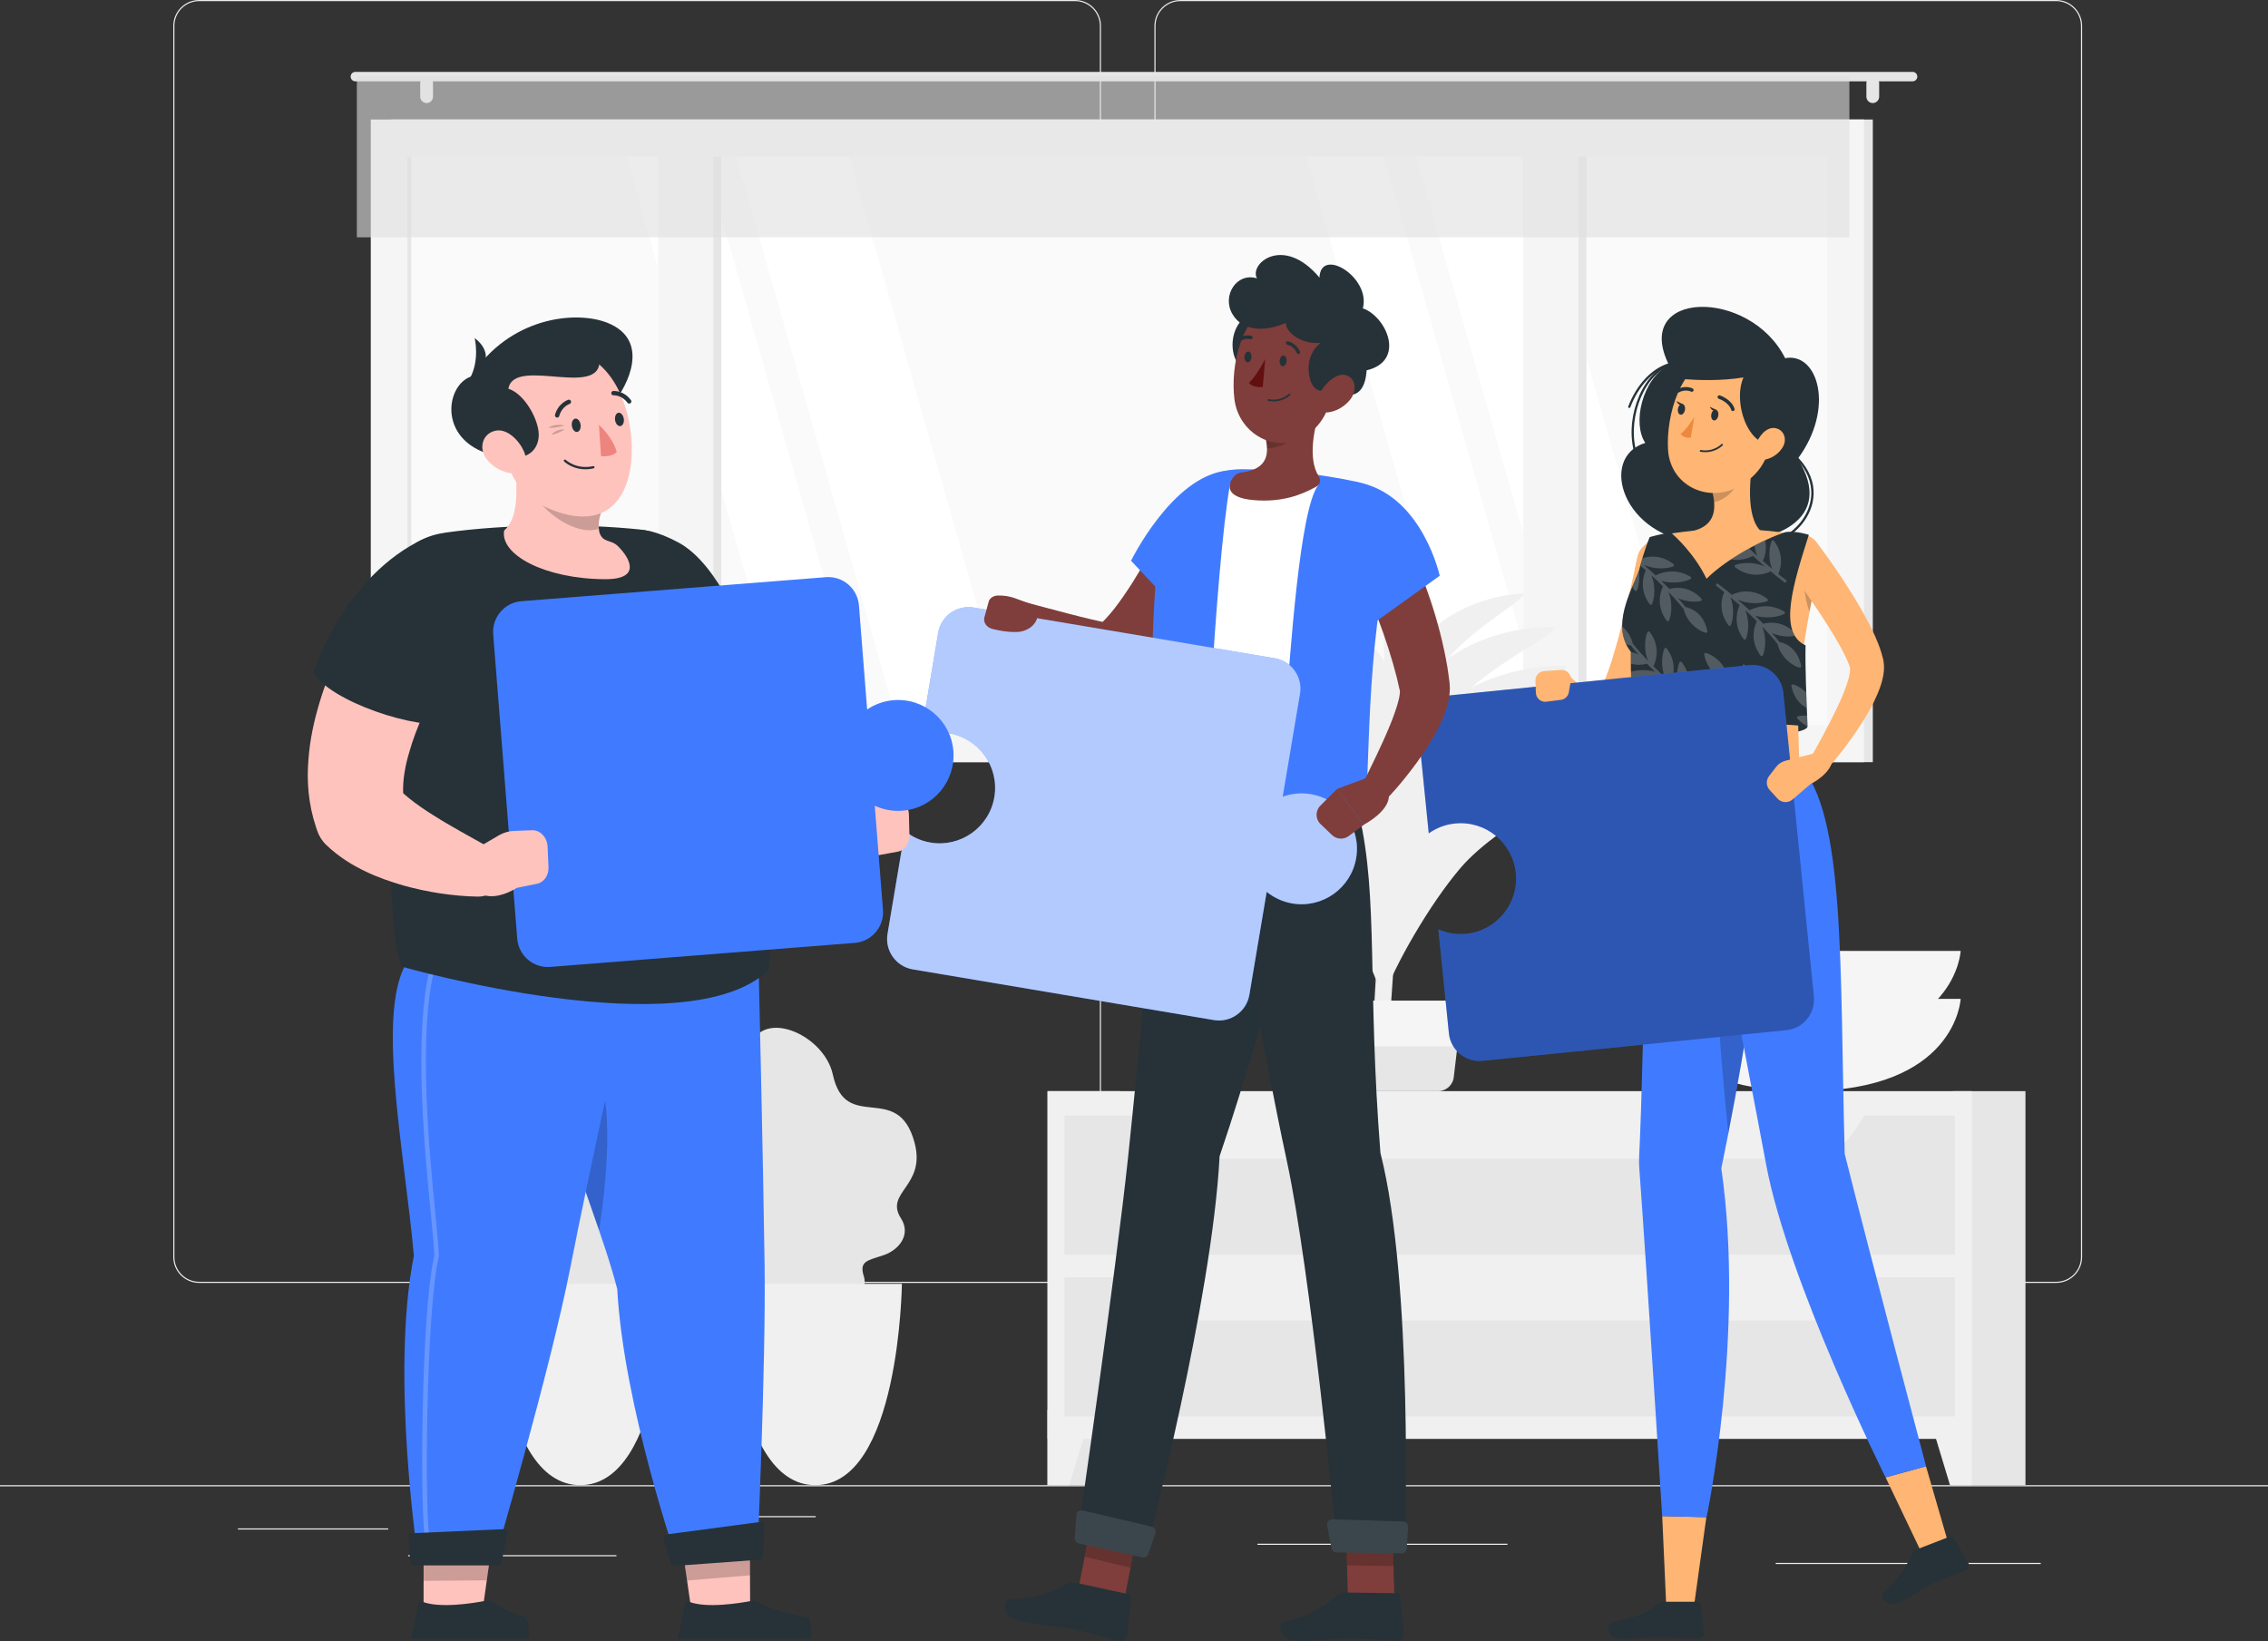 <?xml version="1.0" encoding="UTF-8"?>
<svg id="Layer_2" data-name="Layer 2" xmlns="http://www.w3.org/2000/svg" xmlns:xlink="http://www.w3.org/1999/xlink" viewBox="0 0 500 361.81">
  <rect x="0" y="0" width="500" height="361.81" fill="#333333" stroke="none"/>
  <defs>
    <style>
      .cls-1, .cls-2, .cls-3, .cls-4 {
        fill: #fff;
      }

      .cls-1, .cls-5, .cls-6 {
        opacity: .2;
      }

      .cls-7 {
        fill: #fafafa;
      }

      .cls-8, .cls-5 {
        fill: #263238;
      }

      .cls-9 {
        fill: #630f0f;
      }

      .cls-10 {
        fill: #f0f0f0;
      }

      .cls-11 {
        opacity: .3;
      }

      .cls-12 {
        fill: none;
      }

      .cls-13 {
        fill: #e0e0e0;
      }

      .cls-13, .cls-4 {
        opacity: .6;
      }

      .cls-14 {
        fill: #7f3e3b;
      }

      .cls-3 {
        opacity: .1;
      }

      .cls-15 {
        fill: #ffb573;
      }

      .cls-16 {
        fill: #ebebeb;
      }

      .cls-17 {
        fill: #f5f5f5;
      }

      .cls-18 {
        fill: #e6e6e6;
      }

      .cls-19 {
        fill: #ed847e;
      }

      .cls-20 {
        fill: #ed893e;
      }

      .cls-21 {
        fill: #407bff;
      }

      .cls-22 {
        clip-path: url(#clippath);
      }

      .cls-23 {
        fill: #ffc3bd;
      }
    </style>
    <clipPath id="clippath">
      <path class="cls-12" d="M361.31,125.83c1.08-4.34,2.38-7.41,2.38-7.41,0,0,2.63-.79,4.7-.99.94.85,5.14,4.61,7.83,10.18,4.29-4.33,12.5-8.72,17.5-10.32,2.53-.25,5.05.63,5.05.63-3.41,10.76-6.89,21.58-.72,24.36-.1,5.11.19,11.44.44,17.86-5.83-.64-28.95-1.75-38.34.31-.48-6.5-.66-12.04-.62-16.75-4.42-5.58-.04-13.16,1.78-17.86Z"/>
    </clipPath>
  </defs>
  <g id="Background_Complete" data-name="Background Complete">
    <g>
      <rect class="cls-16" y="327.45" width="500" height=".25"/>
      <rect class="cls-16" x="52.46" y="336.97" width="33.12" height=".25"/>
      <rect class="cls-16" x="153.44" y="334.26" width="26.39" height=".25"/>
      <rect class="cls-16" x="89.97" y="342.87" width="45.92" height=".25"/>
      <rect class="cls-16" x="428.3" y="344.58" width="21.6" height=".25"/>
      <rect class="cls-16" x="391.47" y="344.58" width="31.97" height=".25"/>
      <rect class="cls-16" x="277.21" y="340.35" width="55.12" height=".25"/>
      <path class="cls-16" d="M237.01,282.85H43.91c-3.15,0-5.71-2.56-5.71-5.71V5.71c0-3.15,2.56-5.71,5.71-5.71h193.1c3.15,0,5.71,2.56,5.71,5.71v271.43c0,3.15-2.56,5.71-5.71,5.71ZM43.91.25c-3.01,0-5.46,2.45-5.46,5.46v271.43c0,3.01,2.45,5.46,5.46,5.46h193.1c3.01,0,5.46-2.45,5.46-5.46V5.71c0-3.01-2.45-5.46-5.46-5.46H43.91Z"/>
      <path class="cls-16" d="M453.31,282.85h-193.1c-3.15,0-5.71-2.56-5.71-5.71V5.71c0-3.15,2.56-5.71,5.71-5.71h193.1c3.15,0,5.71,2.56,5.71,5.71v271.43c0,3.15-2.56,5.71-5.71,5.71ZM260.21.25c-3.01,0-5.46,2.45-5.46,5.46v271.43c0,3.01,2.45,5.46,5.46,5.46h193.1c3.01,0,5.46-2.45,5.46-5.46V5.71c0-3.01-2.45-5.46-5.46-5.46h-193.1Z"/>
    </g>
    <g>
      <g>
        <g>
          <rect class="cls-18" x="86.23" y="26.35" width="326.64" height="141.69" transform="translate(499.11 194.39) rotate(180)"/>
          <rect class="cls-17" x="81.73" y="26.35" width="329.18" height="141.69" transform="translate(492.65 194.39) rotate(180)"/>
          <rect class="cls-7" x="183.65" y="-59.32" width="125.35" height="313.03" transform="translate(343.52 -149.13) rotate(90)"/>
          <polygon class="cls-2" points="222.91 159.87 187.21 34.52 162.3 34.52 198 159.87 222.91 159.87"/>
          <polygon class="cls-2" points="190.93 159.87 155.24 34.52 138.08 34.52 173.78 159.87 190.93 159.87"/>
          <polygon class="cls-2" points="372.78 159.87 337.09 34.52 312.17 34.52 347.87 159.87 372.78 159.87"/>
          <polygon class="cls-2" points="340.81 159.87 305.11 34.52 287.96 34.52 323.66 159.87 340.81 159.87"/>
          <rect class="cls-18" x="91.51" y="92.38" width="125.35" height="9.64" transform="translate(251.39 -56.99) rotate(90)"/>
          <rect class="cls-18" x="282.25" y="92.38" width="125.35" height="9.64" transform="translate(442.12 -247.72) rotate(90)"/>
          <rect class="cls-17" x="82.87" y="90.66" width="136.61" height="12.18" transform="translate(247.93 -54.43) rotate(90)"/>
          <rect class="cls-17" x="273.61" y="90.66" width="136.61" height="12.18" transform="translate(438.66 -245.16) rotate(90)"/>
          <rect class="cls-18" x="27.57" y="96.77" width="125.35" height=".86" transform="translate(187.44 6.96) rotate(90)"/>
        </g>
        <g>
          <g>
            <path class="cls-18" d="M78.34,15.85h343.31c.57,0,1.04.47,1.04,1.04h0c0,.57-.47,1.04-1.04,1.04H78.34c-.57,0-1.04-.47-1.04-1.04h0c0-.57.47-1.04,1.04-1.04Z"/>
            <path class="cls-18" d="M412.87,22.72h0c.77,0,1.41-.63,1.41-1.41v-3.02c0-.77-.63-1.41-1.41-1.41h0c-.77,0-1.41.63-1.41,1.41v3.02c0,.77.63,1.41,1.41,1.41Z"/>
            <path class="cls-18" d="M94.05,22.72h0c.77,0,1.41-.63,1.41-1.41v-3.02c0-.77-.63-1.41-1.41-1.41h0c-.77,0-1.41.63-1.41,1.41v3.02c0,.77.63,1.41,1.41,1.41Z"/>
          </g>
          <rect class="cls-13" x="78.68" y="16.89" width="329.04" height="35.44" transform="translate(486.39 69.21) rotate(180)"/>
        </g>
      </g>
      <g>
        <path class="cls-18" d="M194.76,276.75c3.54-1.2,6.12-4.62,3.87-8.13-3.73-5.8,5.6-7.03,2.98-16.74-3.7-13.7-15.16-1.83-18.01-14.98-2.07-9.57-18.14-15.84-18.77-3.24-.69,13.79-7.6,4.78-9.14,20.12-1.06,10.6,14.03,12.15,9.52,15.46-3.29,2.42-5.24,6.64-.64,9.53,6.25,3.93.35,7,4.6,9.74,4.19,2.7,4.95-1.63,11.55.5,5.9,1.9,10.9-3.93,9.73-7.58-1.1-3.4.75-3.48,4.31-4.69Z"/>
        <path class="cls-10" d="M160.65,283.05s.49,44.39,19.09,44.39,19.09-44.39,19.09-44.39h-38.18Z"/>
      </g>
      <g>
        <path class="cls-18" d="M142.94,276.75c3.54-1.2,6.12-4.62,3.87-8.13-3.73-5.8,5.6-7.03,2.98-16.74-3.7-13.7-15.16-1.83-18.01-14.98-2.07-9.57-18.14-15.84-18.77-3.24-.69,13.79-7.6,4.78-9.14,20.12-1.06,10.6,14.03,12.15,9.52,15.46-3.29,2.42-5.24,6.64-.64,9.53,6.25,3.93.35,7,4.6,9.74,4.19,2.7,4.95-1.63,11.55.5,5.9,1.9,10.9-3.93,9.73-7.58-1.1-3.4.75-3.48,4.31-4.69Z"/>
        <path class="cls-10" d="M108.82,283.05s.49,44.39,19.09,44.39,19.09-44.39,19.09-44.39h-38.18Z"/>
      </g>
      <g>
        <g>
          <g>
            <path class="cls-10" d="M305.65,233.93c2.69-29.68,4.55-77.84,3.1-93.95-.05-.56-.33-1.06-.75-1.39h0c-1.25-.97-3,0-2.95,1.66.26,7.98.55,27.93-1.04,62.34-.79,17.13-1.94,28.86-1.15,31.34h2.8Z"/>
            <path class="cls-10" d="M313.91,172.49c6.41-8.04,19.51-13.76,32.86-13.73,5.24.01-15.94,9.35-24.76,19.66-6.84,8.01-14.56,21.48-17.19,28.95,1.7-15.73,2.66-26.85,9.08-34.89Z"/>
            <path class="cls-10" d="M300.5,172.4c-6.35-8.84-21-15.64-36.86-16.41-6.22-.3,17.46,10.79,26.29,22.16,6.86,8.83,13.9,23.46,15.84,31.49.46-16.65,1.07-28.4-5.28-37.24Z"/>
            <path class="cls-10" d="M313.91,185.4c6.41-8.04,19.51-13.76,32.86-13.73,5.24.01-15.94,9.35-24.76,19.66-6.84,8.01-14.56,21.48-17.19,28.95,1.7-15.73,2.66-26.85,9.08-34.89Z"/>
            <path class="cls-10" d="M300.5,186.04c-6.35-8.84-21-15.64-36.86-16.41-6.22-.3,17.46,10.79,26.29,22.16,6.86,8.83,13.9,23.46,15.84,31.49.46-16.65,1.07-28.4-5.28-37.24Z"/>
            <path class="cls-10" d="M312.76,142.12c4.2-5.97,13.2-10.63,22.59-11.27,3.69-.25-10.85,7.36-16.66,15.04-4.51,5.97-9.41,15.82-10.97,21.21.59-11.15.84-19.01,5.04-24.98Z"/>
            <path class="cls-10" d="M304.4,144.64c-4.47-6.23-14.8-11.02-25.97-11.56-4.39-.21,12.3,7.61,18.53,15.62,4.84,6.22,9.8,16.54,11.16,22.19.33-11.73.75-20.02-3.72-26.25Z"/>
            <path class="cls-10" d="M314.2,149.86c5.43-6.81,16.52-11.65,27.83-11.62,4.44,0-13.5,7.92-20.96,16.65-5.8,6.78-12.33,18.19-14.55,24.52,1.44-13.32,2.26-22.73,7.69-29.54Z"/>
            <path class="cls-10" d="M303.17,153.49c-5.38-7.49-17.78-13.24-31.21-13.89-5.27-.26,14.78,9.14,22.27,18.77,5.81,7.48,11.77,19.87,13.41,26.66.39-14.1.9-24.05-4.47-31.53Z"/>
            <path class="cls-10" d="M314.56,159.31c5.86-7.34,17.83-12.57,30.02-12.54,4.79.01-14.57,8.54-22.62,17.96-6.25,7.31-13.3,19.62-15.7,26.45,1.55-14.37,2.43-24.53,8.29-31.87Z"/>
            <path class="cls-10" d="M302.32,163.33c-5.97-8.31-19.75-14.7-34.65-15.43-5.85-.28,16.41,10.15,24.72,20.84,6.45,8.3,13.07,22.06,14.89,29.6.44-15.65,1-26.7-4.96-35.01Z"/>
          </g>
          <g>
            <path class="cls-18" d="M287.61,228.92l.99,8.33c.11,1.87,1.65,3.33,3.52,3.33h24.88c1.87,0,3.42-1.46,3.52-3.33l.99-8.33c.12-2.03-1.49-3.73-3.52-3.73h-26.86c-2.03,0-3.64,1.71-3.52,3.73Z"/>
            <path class="cls-17" d="M286.13,230.68h36.89c.54,0,1-.41,1.06-.95l.88-7.94c.07-.63-.42-1.18-1.06-1.18h-38.64c-.63,0-1.13.55-1.06,1.18l.88,7.94c.06.54.51.95,1.06.95Z"/>
          </g>
        </g>
        <g>
          <rect class="cls-18" x="230.93" y="240.58" width="16.02" height="86.87" transform="translate(477.89 568.02) rotate(180)"/>
          <polygon class="cls-10" points="235.74 327.45 230.93 327.45 230.93 310.82 240.77 310.82 235.74 327.45"/>
          <rect class="cls-18" x="430.51" y="240.58" width="16.02" height="86.87" transform="translate(877.04 568.02) rotate(180)"/>
          <rect class="cls-10" x="230.93" y="240.58" width="203.77" height="76.67" transform="translate(665.64 557.82) rotate(180)"/>
          <polygon class="cls-10" points="429.9 327.45 434.7 327.45 434.7 310.82 424.87 310.82 429.9 327.45"/>
          <rect class="cls-18" x="234.66" y="245.97" width="196.32" height="30.68" transform="translate(665.64 522.62) rotate(180)"/>
          <path class="cls-10" d="M263.43,255.51h135.55c4.69,0,9.16-3.78,12.39-10.47h0-160.32c3.22,6.68,7.7,10.47,12.39,10.47Z"/>
          <rect class="cls-18" x="234.66" y="281.61" width="196.32" height="30.68" transform="translate(665.64 593.89) rotate(180)"/>
          <path class="cls-10" d="M263.43,291.14h135.55c4.69,0,9.16-3.78,12.39-10.47h0-160.32c3.22,6.68,7.7,10.47,12.39,10.47Z"/>
        </g>
        <g>
          <path class="cls-17" d="M432.24,220.22s-.88,20.36-34.45,20.36-34.45-20.36-34.45-20.36h68.9Z"/>
          <path class="cls-17" d="M432.24,209.65s-.88,20.36-34.45,20.36-34.45-20.36-34.45-20.36h68.9Z"/>
        </g>
      </g>
    </g>
  </g>
  <g id="Character_3" data-name="Character 3">
    <g>
      <path class="cls-8" d="M367.9,80.42c-5.98,3.28-8.04,13.04-5.18,17.23-10.41,3.13-5.01,20.97,12.01,21.98,17.02,1.02,29.94-5.21,21.6-18.48,8.26-11.13,4.45-23.56-2.78-22.18-7.79-15.55-33.81-15.09-25.64,1.45Z"/>
      <path class="cls-8" d="M385.96,120.84c-2.44,0-4.98-.63-7.44-2.08-.12-.07-.16-.22-.09-.34.07-.12.22-.16.34-.09,6.86,4.07,14.47,1.42,18.14-3.14,2.72-3.38,3.95-8.81-.77-13.87-.09-.1-.09-.26.01-.35.1-.09.26-.09.35.01,4.95,5.3,3.66,10.98.8,14.52-2.49,3.09-6.73,5.34-11.35,5.34Z"/>
      <path class="cls-8" d="M360.83,100.96c-.1,0-.2-.06-.24-.17-2.66-7.62.9-17.85,7.19-20.64.13-.06.27,0,.33.13.06.13,0,.27-.13.33-6.08,2.7-9.5,12.62-6.92,20.02.05.13-.02.27-.15.32-.03,0-.05.01-.08.01Z"/>
      <path class="cls-8" d="M359.2,89.96s-.06,0-.09-.02c-.13-.05-.19-.19-.15-.32,1.8-4.76,5.19-8.4,8.85-9.48.13-.04.27.04.31.17.04.13-.04.27-.17.31-3.51,1.04-6.78,4.55-8.53,9.17-.04.1-.13.16-.23.16Z"/>
      <polygon class="cls-15" points="373.2 355.96 367.42 355.97 366.45 334.26 376.18 334.5 373.2 355.96"/>
      <path class="cls-21" d="M363.15,168.62s-.51,60.25-1.79,86.48c-.04.78-.03,1.56.03,2.34,1.9,26.29,5.05,76.82,5.05,76.82l9.79.25s8.53-40.35,3.25-76.9c8.49-41.34,13.06-78.22,5.37-88.99h-21.7Z"/>
      <path class="cls-6" d="M379.55,192.55c-2.97,10.06-.08,42.4,1.47,57.32,2.11-10.78,3.91-21.15,5.24-30.71l-6.71-26.61Z"/>
      <path class="cls-8" d="M366.77,353.15h7.5c.35,0,.61.22.64.55l.76,6.15c.07.76-.63,1.47-1.43,1.46-3.3-.05-4.89-.24-9.06-.23-2.57,0-4.12.26-7.67.27-3.47,0-3.55-3.4-2.06-3.71,6.69-1.39,7.55-2.16,9.88-3.98.42-.33.93-.51,1.44-.51Z"/>
      <path class="cls-15" d="M369.24,124.28c-.37,2.06-.79,4.03-1.24,6.03-.44,1.99-.91,3.99-1.43,5.97-1.05,3.96-2.15,7.93-3.59,11.88-.73,1.98-1.49,3.96-2.51,5.98-.5,1.01-1.08,2.03-1.84,3.11-.2.27-.38.53-.63.83-.25.29-.44.55-.83.88-.66.62-1.6,1.25-2.7,1.57-1.09.34-2.3.35-3.26.13-.97-.22-1.74-.59-2.4-.99-1.29-.82-2.18-1.73-2.94-2.65-1.51-1.87-2.5-3.75-3.35-5.86-.43-1.07.1-2.29,1.17-2.72.81-.32,1.7-.11,2.27.48l.12.13c1.28,1.3,2.71,2.67,4.04,3.65.67.48,1.34.88,1.83,1.01.24.06.4.06.43.02.03-.04-.14-.11-.29-.1-.15,0-.23.06-.19-.04-.01,0,.1-.15.17-.24.07-.08.17-.25.26-.39.36-.59.75-1.34,1.09-2.15.71-1.62,1.35-3.41,1.92-5.24,1.14-3.67,2.18-7.47,3.08-11.31.91-3.83,1.79-7.74,2.59-11.55v-.02c.48-2.26,2.7-3.71,4.96-3.24,2.22.47,3.66,2.62,3.26,4.84Z"/>
      <path class="cls-8" d="M360.15,160.44c.02,2.46,38.34,2.94,38.34-.31l-19.59-5-18.75,5.31"/>
      <path class="cls-15" d="M367.19,117.83c10.19-1.74,20.36-1.53,30.51.3,2.5.39,4.14,2.81,3.59,5.28-5.42,24.27-5.11,32.43-4.58,45.21h-33.55c-1.68-21.32-2.56-33.49-2.79-40.4-.17-5.27,1.61-9.62,6.83-10.39Z"/>
      <path class="cls-6" d="M397.6,124.88c-.35,2.17.28,7.24,1.32,10,.43-2.31.93-4.79,1.5-7.5l-2.82-2.5Z"/>
      <path class="cls-15" d="M386.69,100.1c-.95,4.86-1.9,13.76,1.5,17,0,0-1.33,4.93-10.36,4.93-9.93,0-4.74-4.93-4.74-4.93,5.42-1.29,5.28-5.31,4.33-9.09l9.27-7.91Z"/>
      <path class="cls-6" d="M382.91,103.33l-5.49,4.68c.23.89.4,1.8.47,2.68,2.07-.3,4.91-2.57,5.13-4.74.11-1.08.06-2.12-.11-2.62Z"/>
      <path class="cls-15" d="M391.93,91.69c-1.85,7.91-2.47,11.3-7.2,14.72-7.12,5.14-16.44,1.13-16.99-7.17-.49-7.48,2.62-19.16,10.99-21.01,8.24-1.82,15.06,5.55,13.2,13.46Z"/>
      <path class="cls-8" d="M388.91,79.79c-8.37.93-5.83,16.55.47,18.07,7.39-3.61,11.94-17.33-.47-18.07Z"/>
      <polygon class="cls-15" points="429.93 341.65 424.14 343.42 415.69 325.72 424.6 323.28 429.93 341.65"/>
      <path class="cls-8" d="M422.47,341.64l7.44-2.88c.27-.1.57,0,.72.25l3.32,5.62c.34.58.06,1.37-.57,1.6-2.61.96-3.87,1.51-7.14,2.77-2.01.78-5.14,3.38-7.92,4.45-2.72,1.05-3.97-1.47-3.03-2.34,3.79-3.55,5.45-6.61,6.24-8.64.16-.4.54-.69.94-.84Z"/>
      <path class="cls-21" d="M372.36,168.62s12.33,63.07,16.98,88.04c4.84,25.97,26.35,69.07,26.35,69.07l8.93-2.45s-12.23-46.06-17.94-68.89c-1.11-41.34.21-75-9.98-85.77h-24.35Z"/>
      <path class="cls-8" d="M378.81,91.64c-.11.65-.55,1.12-.97,1.05-.43-.07-.68-.66-.57-1.31.11-.65.55-1.12.97-1.05.43.07.68.66.57,1.31Z"/>
      <path class="cls-8" d="M371.46,90.38c-.11.65-.55,1.12-.97,1.05-.43-.07-.68-.66-.57-1.31.11-.65.55-1.12.97-1.05.43.07.68.66.57,1.31Z"/>
      <path class="cls-8" d="M371.07,89.14l-1.49-.72s.59,1.36,1.49.72Z"/>
      <path class="cls-20" d="M373.52,91.94s-1.58,2.61-3.03,3.76c.72.95,2.25.83,2.25.83l.78-4.59Z"/>
      <path class="cls-8" d="M375.86,99.69c-.31,0-.63-.03-.97-.09-.11-.02-.18-.12-.16-.22.02-.11.13-.18.22-.16,2.87.49,4.53-1.28,4.55-1.3.07-.08.19-.08.27-.01.08.07.08.2.01.27-.07.07-1.46,1.55-3.93,1.51Z"/>
      <path class="cls-15" d="M393.07,98.5c-.83,1.46-2.27,2.41-3.61,2.75-2.02.52-2.98-1.3-2.38-3.18.54-1.69,2.24-4,4.24-3.69,1.98.31,2.7,2.44,1.75,4.11Z"/>
      <path class="cls-8" d="M382.02,90.64c-.16,0-.31-.11-.36-.27-.53-1.71-2.72-2.45-2.74-2.45-.2-.07-.31-.29-.25-.49.07-.2.28-.32.49-.25.11.03,2.6.87,3.24,2.96.06.2-.05.42-.26.48-.04.01-.08.02-.12.02Z"/>
      <path class="cls-8" d="M369.82,86.61c-.13,0-.26-.07-.33-.19-.11-.19-.04-.42.14-.53,1.86-1.07,3.47-.27,3.53-.24.19.1.27.33.17.52-.1.19-.33.27-.52.17h0c-.05-.03-1.31-.63-2.79.22-.06.04-.13.05-.2.05Z"/>
      <path class="cls-15" d="M400.44,119.52c2.85,3.73,5.43,7.5,7.89,11.48,1.23,1.98,2.42,4,3.52,6.13,1.1,2.14,2.16,4.29,2.96,6.92.1.32.19.69.28,1.03l.07.29.08.42c.04.27.07.54.09.79.05,1-.05,1.84-.19,2.59-.3,1.5-.77,2.75-1.27,3.93-1,2.35-2.22,4.41-3.48,6.42-2.56,3.99-5.39,7.62-8.51,11.1-.77.86-2.08.93-2.94.16-.75-.67-.9-1.75-.42-2.59l.03-.05c2.21-3.85,4.4-7.81,6.28-11.73.95-1.95,1.79-3.95,2.42-5.83.3-.94.53-1.87.6-2.6.04-.36.03-.66,0-.79,0-.03-.02-.05-.02-.06h0s-.04-.11-.04-.11c-.07-.2-.12-.38-.21-.6-.65-1.68-1.68-3.58-2.74-5.42-1.1-1.85-2.26-3.7-3.47-5.55-2.44-3.66-5.04-7.34-7.6-10.9l-.04-.05c-1.35-1.88-.92-4.49.95-5.84,1.84-1.33,4.4-.93,5.77.85Z"/>
      <path class="cls-8" d="M378.43,90.4l-1.49-.72s.59,1.36,1.49.72Z"/>
      <path class="cls-8" d="M361.31,125.83c1.08-4.34,2.38-7.41,2.38-7.41,0,0,2.63-.79,4.7-.99.94.85,5.14,4.61,7.83,10.18,4.29-4.33,12.5-8.72,17.5-10.32,2.53-.25,5.05.63,5.05.63-3.41,10.76-6.89,21.58-.72,24.36-.1,5.11.19,11.44.44,17.86-5.83-.64-28.95-1.75-38.34.31-.48-6.5-.66-12.04-.62-16.75-4.42-5.58-.04-13.16,1.78-17.86Z"/>
      <g class="cls-22">
        <g class="cls-6">
          <path class="cls-2" d="M370.5,145.84c-.11.01-.2.08-.24.18-.6,1.33-.79,3.97.06,6.14-.69-.57-1.37-1.15-2.02-1.73.29-.58,1.77-3.97-.86-7.48-.06-.08-.17-.13-.27-.12-.11.01-.2.08-.24.18-.61,1.37-.8,4.11.13,6.31-.9-.82-1.75-1.64-2.55-2.43,0,0,0,0,0,0,.02-.04,2.07-3.73-.81-7.57-.06-.08-.17-.13-.27-.12-.11.01-.2.08-.24.18-.61,1.37-.8,4.11.13,6.31-1.37-1.42-2.51-2.73-3.36-3.81-.64-2.84-3.27-4.88-4.88-5.21-.1-.02-.2.01-.27.08-.07.06-.1.17-.08.27.9,4.43,4.16,5.19,4.82,5.31.46.59,1.01,1.24,1.64,1.95-1.79-.78-3.83-.91-5.01-.6-.1.03-.18.11-.21.21-.03.1,0,.21.07.29,2.86,3.12,6.27,2.38,7.05,2.15.56.58,1.16,1.18,1.79,1.79-2.31-.71-5.07-.31-6.4.38-.1.05-.16.15-.16.26,0,.11.05.21.15.27,3.7,2.22,6.97.65,7.66.28.84.78,1.73,1.58,2.65,2.37-2.21-1.06-5.08-.96-6.51-.38-.1.04-.17.13-.18.24-.01.11.03.21.11.28,3.79,2.95,7.57,1.03,7.61,1.01.03-.01.05-.03.07-.05.03-.03.05-.07.07-.11.37.31.75.62,1.13.92,0,0,0,.01.01.02.03.05.08.08.13.1.6.48,1.21.95,1.83,1.41.12.09.29.08.39-.03,0-.01.02-.02.03-.03.1-.13.07-.32-.06-.42-.57-.43-1.14-.87-1.7-1.31.4-.89,1.52-4.05-.93-7.32-.06-.08-.17-.13-.27-.12Z"/>
          <path class="cls-2" d="M360.64,130.34c.11-.01.2-.08.24-.18.6-1.33.79-3.97-.06-6.14.69.57,1.37,1.15,2.02,1.73-.29.58-1.77,3.97.86,7.48.06.08.17.13.27.12.11-.01.2-.08.24-.18.61-1.37.8-4.11-.13-6.31.9.82,1.75,1.64,2.55,2.43,0,0,0,0,0,0-.02.04-2.07,3.73.81,7.57.06.08.17.13.27.12.11-.01.2-.08.24-.18.61-1.37.8-4.11-.13-6.31,1.37,1.42,2.51,2.73,3.36,3.81.64,2.84,3.27,4.88,4.88,5.21.1.02.2-.01.27-.08.07-.06.1-.17.08-.27-.9-4.43-4.16-5.2-4.82-5.31-.46-.59-1.01-1.24-1.64-1.95,1.79.78,3.83.91,5.01.6.1-.03.18-.1.21-.21.03-.1,0-.21-.07-.29-2.86-3.12-6.27-2.38-7.05-2.15-.56-.58-1.16-1.18-1.79-1.79,2.31.71,5.07.31,6.4-.38.1-.05.16-.15.16-.26,0-.11-.05-.21-.15-.27-3.7-2.22-6.97-.65-7.66-.28-.84-.78-1.73-1.58-2.65-2.37,2.21,1.06,5.08.96,6.51.38.1-.04.17-.13.18-.24.01-.11-.03-.21-.11-.28-3.79-2.95-7.57-1.03-7.61-1.01-.03.01-.05.03-.07.05-.03.03-.05.07-.07.11-.37-.31-.75-.62-1.13-.92,0,0,0-.01-.01-.02-.03-.05-.08-.08-.13-.1-.6-.48-1.21-.95-1.83-1.41-.12-.09-.29-.08-.39.03,0,.01-.02.02-.03.03-.1.13-.07.32.06.42.57.43,1.14.87,1.7,1.31-.4.89-1.52,4.05.93,7.32.06.08.17.13.27.12Z"/>
          <path class="cls-2" d="M391.47,153.14c-.11.01-.2.08-.24.18-.6,1.33-.79,3.97.06,6.14-.69-.57-1.37-1.15-2.02-1.73.29-.58,1.77-3.97-.86-7.48-.06-.08-.17-.13-.27-.12-.11.01-.2.08-.24.17-.61,1.37-.8,4.11.13,6.31-.9-.82-1.75-1.64-2.55-2.43,0,0,0,0,0,0,.02-.04,2.07-3.73-.81-7.57-.06-.08-.17-.13-.27-.12-.11.01-.2.08-.24.18-.61,1.37-.8,4.11.13,6.31-1.37-1.42-2.51-2.73-3.36-3.81-.64-2.84-3.27-4.88-4.88-5.21-.1-.02-.2.01-.27.08-.07.06-.1.17-.08.27.9,4.43,4.16,5.19,4.82,5.31.46.59,1.01,1.24,1.64,1.95-1.79-.78-3.83-.91-5.01-.6-.1.03-.18.11-.21.21s0,.21.07.29c2.86,3.12,6.27,2.38,7.05,2.15.56.58,1.16,1.18,1.79,1.79-2.31-.71-5.07-.31-6.4.38-.1.05-.16.15-.16.26,0,.11.05.21.15.27,3.7,2.22,6.97.65,7.66.28.84.78,1.73,1.58,2.65,2.37-2.21-1.06-5.08-.96-6.51-.38-.1.04-.17.13-.18.24-.01.11.03.21.11.28,3.79,2.95,7.57,1.03,7.61,1.01.03-.01.05-.03.07-.05.03-.03.05-.07.07-.11.37.31.75.62,1.13.92,0,0,0,.01.01.02.03.05.08.08.13.1.6.48,1.21.95,1.83,1.41.12.09.29.08.39-.03,0,0,.02-.02.03-.03.1-.13.07-.32-.06-.42-.57-.43-1.14-.87-1.7-1.31.4-.89,1.52-4.05-.93-7.32-.06-.08-.17-.13-.27-.12Z"/>
          <path class="cls-2" d="M410.7,160.08c-.11.01-.2.08-.24.18-.6,1.33-.79,3.97.06,6.14-.69-.57-1.37-1.15-2.02-1.73.29-.58,1.77-3.97-.86-7.48-.06-.08-.17-.13-.27-.12-.11.01-.2.08-.24.18-.61,1.37-.8,4.11.13,6.31-.9-.82-1.75-1.64-2.55-2.43,0,0,0,0,0,0,.02-.04,2.07-3.73-.81-7.57-.06-.08-.17-.13-.27-.12-.11.01-.2.08-.24.18-.61,1.37-.8,4.11.13,6.31-1.37-1.42-2.51-2.73-3.36-3.81-.64-2.84-3.27-4.88-4.88-5.21-.1-.02-.2,0-.27.08-.07.06-.1.17-.08.27.9,4.43,4.16,5.2,4.82,5.31.46.59,1.01,1.24,1.64,1.95-1.79-.78-3.83-.91-5.01-.6-.1.03-.18.1-.21.21-.03.1,0,.21.07.29,2.86,3.12,6.27,2.38,7.05,2.15.56.58,1.16,1.18,1.79,1.79-2.31-.71-5.07-.31-6.4.38-.1.05-.16.15-.16.26,0,.11.05.21.15.27,3.7,2.22,6.97.65,7.66.28.84.78,1.73,1.58,2.65,2.37-2.21-1.06-5.08-.96-6.51-.38-.1.04-.17.13-.18.24-.01.11.03.21.11.28,3.79,2.95,7.57,1.03,7.61,1.01.03-.01.05-.03.07-.05.03-.03.05-.07.07-.11.37.31.75.62,1.13.92,0,0,0,.01.01.02.03.05.08.08.13.1.6.48,1.21.95,1.83,1.41.12.09.29.08.39-.03,0,0,.02-.02.03-.03.1-.13.07-.32-.06-.42-.57-.43-1.14-.87-1.7-1.31.4-.89,1.52-4.05-.93-7.32-.06-.08-.17-.13-.27-.12Z"/>
          <path class="cls-2" d="M366.73,161.17c-.11.01-.2.08-.24.18-.6,1.33-.79,3.97.06,6.14-.69-.57-1.37-1.15-2.02-1.73.29-.58,1.77-3.97-.86-7.48-.06-.08-.17-.13-.27-.12-.11.01-.2.08-.24.18-.61,1.37-.8,4.11.13,6.31-.9-.82-1.75-1.64-2.55-2.43,0,0,0,0,0,0,.02-.04,2.07-3.73-.81-7.57-.06-.08-.17-.13-.27-.12-.11.01-.2.08-.24.18-.61,1.37-.8,4.11.13,6.31-1.37-1.42-2.51-2.73-3.36-3.81-.64-2.84-3.27-4.88-4.88-5.21-.1-.02-.2,0-.27.08-.07.06-.1.17-.08.27.9,4.43,4.16,5.2,4.82,5.31.46.59,1.01,1.24,1.64,1.95-1.79-.78-3.83-.91-5.01-.6-.1.03-.18.1-.21.21-.03.1,0,.21.07.29,2.86,3.12,6.27,2.38,7.05,2.15.56.58,1.16,1.18,1.79,1.79-2.31-.71-5.07-.31-6.4.38-.1.05-.16.15-.16.26,0,.11.05.21.15.27,3.7,2.22,6.97.65,7.66.28.84.78,1.73,1.58,2.65,2.37-2.21-1.06-5.08-.96-6.51-.38-.1.04-.17.13-.18.24-.01.11.03.21.11.28,3.79,2.95,7.57,1.03,7.61,1.01.03-.01.05-.03.07-.05.03-.03.05-.07.07-.11.37.31.75.62,1.13.92,0,0,0,.01.01.02.03.05.08.08.13.1.6.48,1.21.95,1.83,1.41.12.09.29.08.39-.03.01,0,.02-.02.03-.03.1-.13.07-.32-.06-.42-.57-.43-1.14-.87-1.7-1.31.4-.89,1.52-4.05-.93-7.32-.06-.08-.17-.13-.27-.12Z"/>
          <path class="cls-2" d="M390.83,119.09c-.11.01-.2.08-.24.18-.6,1.33-.79,3.97.06,6.14-.69-.57-1.37-1.15-2.02-1.73.29-.58,1.77-3.97-.86-7.48-.06-.08-.17-.13-.27-.12-.11.01-.2.08-.24.18-.61,1.37-.8,4.11.13,6.31-.9-.82-1.75-1.64-2.55-2.43,0,0,0,0,0,0,.02-.04,2.07-3.73-.81-7.57-.06-.08-.17-.13-.27-.12-.11.01-.2.08-.24.18-.61,1.37-.8,4.11.13,6.31-1.37-1.42-2.51-2.73-3.36-3.81-.64-2.84-3.27-4.88-4.88-5.21-.1-.02-.2.01-.27.08-.07.06-.1.17-.08.27.9,4.43,4.16,5.19,4.82,5.31.46.59,1.01,1.24,1.64,1.95-1.79-.78-3.83-.91-5.01-.6-.1.03-.18.11-.21.21-.03.1,0,.21.07.29,2.86,3.12,6.27,2.38,7.05,2.15.56.58,1.16,1.18,1.79,1.79-2.31-.71-5.07-.31-6.4.38-.1.05-.16.15-.16.26,0,.11.05.21.15.27,3.7,2.22,6.98.65,7.66.28.84.78,1.73,1.58,2.65,2.37-2.21-1.06-5.08-.96-6.51-.38-.1.04-.17.13-.18.24-.01.11.03.21.11.28,3.79,2.95,7.57,1.03,7.61,1.01.03-.01.05-.03.07-.05.03-.03.05-.07.07-.11.37.31.75.62,1.13.92,0,0,0,.01.01.02.03.05.08.08.13.1.6.48,1.21.95,1.83,1.41.12.09.29.08.39-.03,0-.01.02-.02.03-.03.1-.13.07-.32-.06-.42-.57-.43-1.14-.87-1.7-1.31.4-.89,1.52-4.05-.93-7.32-.06-.08-.17-.13-.27-.12Z"/>
          <path class="cls-2" d="M381.33,138.01c.11-.01.2-.08.24-.18.6-1.33.79-3.97-.06-6.14.69.57,1.37,1.15,2.02,1.73-.29.58-1.77,3.97.86,7.48.06.08.17.13.27.12.11-.01.2-.08.24-.17.61-1.37.8-4.11-.13-6.31.9.82,1.75,1.64,2.55,2.43,0,0,0,0,0,0-.02.04-2.07,3.73.81,7.57.06.08.17.13.27.12.11-.01.2-.08.24-.18.61-1.37.8-4.11-.13-6.31,1.37,1.42,2.51,2.73,3.36,3.81.64,2.84,3.27,4.88,4.88,5.21.1.02.2,0,.27-.08.07-.06.1-.17.08-.27-.9-4.43-4.16-5.19-4.82-5.31-.46-.59-1.01-1.24-1.64-1.95,1.79.78,3.83.91,5.01.6.1-.03.18-.1.21-.21.03-.1,0-.21-.07-.29-2.86-3.12-6.27-2.38-7.05-2.15-.56-.58-1.16-1.18-1.79-1.79,2.31.71,5.07.31,6.4-.38.1-.05.16-.15.16-.26,0-.11-.05-.21-.15-.27-3.7-2.22-6.97-.65-7.66-.28-.84-.78-1.73-1.58-2.65-2.37,2.21,1.06,5.08.96,6.51.38.1-.04.17-.13.18-.24.01-.11-.03-.21-.11-.28-3.79-2.95-7.57-1.03-7.61-1.01-.03.01-.05.03-.07.05-.03.03-.05.07-.07.11-.37-.31-.75-.62-1.13-.92,0,0,0-.01-.01-.02-.03-.05-.08-.08-.13-.1-.6-.48-1.21-.95-1.83-1.41-.12-.09-.29-.08-.39.03,0,0-.02.02-.03.03-.1.13-.07.32.06.42.57.43,1.14.87,1.7,1.31-.4.89-1.52,4.05.93,7.32.06.08.17.13.27.12Z"/>
        </g>
      </g>
      <g>
        <path class="cls-21" d="M385.72,146.65l-66.99,6.75c-3.71.37-6.44,3.71-6.06,7.42l2.31,22.91c1.66-1.18,3.64-1.96,5.81-2.17,6.72-.68,12.71,4.22,13.39,10.93s-4.22,12.71-10.94,13.39c-2.17.22-4.26-.15-6.13-.97l2.31,22.91c.37,3.71,3.71,6.44,7.42,6.06l66.99-6.75c3.71-.37,6.44-3.71,6.06-7.42l-6.75-66.99c-.37-3.71-3.71-6.44-7.42-6.06Z"/>
        <path class="cls-11" d="M385.72,146.65l-66.99,6.75c-3.71.37-6.44,3.71-6.06,7.42l2.31,22.91c1.66-1.18,3.64-1.96,5.81-2.17,6.72-.68,12.71,4.22,13.39,10.93s-4.22,12.71-10.94,13.39c-2.17.22-4.26-.15-6.13-.97l2.31,22.91c.37,3.71,3.71,6.44,7.42,6.06l66.99-6.75c3.71-.37,6.44-3.71,6.06-7.42l-6.75-66.99c-.37-3.71-3.71-6.44-7.42-6.06Z"/>
      </g>
      <path class="cls-15" d="M404.02,167.2l-3.1-1.35-7.28,1.87c-.84.21-1.58.7-2.1,1.39l-1.54,2c-.7.91-.65,2.2.13,3.05l1.74,1.91c.87.95,2.33,1.04,3.31.2l3.95-3.39s4.74-2.28,4.89-5.68Z"/>
      <path class="cls-15" d="M340.89,154.71l3.22-.41c.89-.11,1.6-.79,1.75-1.67l.44-2.56c.22-1.3-.83-2.47-2.15-2.37l-3.76.27c-1.09.08-1.93,1.01-1.89,2.1l.1,2.69c.04,1.19,1.1,2.1,2.29,1.95Z"/>
    </g>
    <path class="cls-8" d="M391,81.21c-7.94,4-21.89,2.17-21.89,2.17,0,0,7.78-12.72,21.89-2.17Z"/>
  </g>
  <g id="Character_2" data-name="Character 2">
    <g>
      <polygon class="cls-14" points="251.28 334.94 247.29 355.71 237.19 353.26 241.18 332.5 251.28 334.94"/>
      <path class="cls-8" d="M237.51,349.03l11.23,2.44c.37.08.61.4.57.77l-.78,8.25c-.08.86-.96,1.49-1.81,1.29-3.53-.84-4.59-1.35-9.05-2.33-5.22-1.14-7.07-.83-13.18-2.17-3.7-.81-3.53-4.69-1.88-4.7,5.24-.03,9.79-1.65,12.49-3.33.71-.44,1.62-.38,2.39-.21Z"/>
      <polygon class="cls-6" points="251.29 334.95 249.23 345.65 239.12 343.21 241.18 332.5 251.29 334.95"/>
      <path class="cls-8" d="M268.86,254.95c11.85-34.86,21.24-75.97,21.24-75.97l-33.8-2.13s-4.98,53.38-7.57,77.98c-2.7,25.58-11.1,83.34-11.1,83.34l15.25,3.09s14.31-54.41,15.99-86.3Z"/>
      <path class="cls-5" d="M274.5,198.35l8.2,10.14c-2.09,7.83-4.53,16.63-7.22,25.62-2.56-18.99-.99-35.76-.99-35.76Z"/>
      <g>
        <path class="cls-8" d="M237.84,340.3l13.98,3.06c.57.13,1.15-.2,1.34-.76l1.55-4.51c.22-.65-.16-1.35-.83-1.5l-15.18-3.57c-.69-.16-1.37.33-1.42,1.05l-.35,5.02c-.04.57.35,1.09.91,1.21Z"/>
        <path class="cls-3" d="M237.84,340.3l13.98,3.06c.57.13,1.15-.2,1.34-.76l1.55-4.51c.22-.65-.16-1.35-.83-1.5l-15.18-3.57c-.69-.16-1.37.33-1.42,1.05l-.35,5.02c-.04.57.35,1.09.91,1.21Z"/>
      </g>
      <polygon class="cls-14" points="306.88 334.22 307.51 355.65 297.26 355.5 296.63 334.08 306.88 334.22"/>
      <path class="cls-8" d="M297.01,351.11l10.9.16c.38,0,.67.27.71.64l.88,8.24c.09.85-.65,1.65-1.52,1.62-3.63-.12-4.77-.41-9.33-.49-5.34-.08-6.49.59-12.76.49-3.79-.06-4.39-3.89-2.77-4.23,5.13-1.07,9.27-3.57,11.58-5.75.61-.57,1.51-.7,2.3-.68Z"/>
      <polygon class="cls-6" points="306.89 334.23 307.21 345.27 296.95 345.13 296.63 334.08 306.89 334.23"/>
      <path class="cls-8" d="M304.33,254.24c-2.89-36.68-.44-56.46-4.71-74.67l-30.76-1.91s9.55,53.9,14.83,78.28c5.3,24.48,10.94,83.6,10.94,83.6l15.12.19s1.85-56.88-5.41-85.49Z"/>
      <g>
        <path class="cls-8" d="M294.66,342.26l14.3.22c.62,0,1.13-.47,1.17-1.08l.31-4.72c.04-.65-.46-1.21-1.12-1.23l-15.57-.48c-.74-.02-1.31.65-1.17,1.38l.96,4.98c.1.54.57.93,1.12.94Z"/>
        <path class="cls-3" d="M294.66,342.26l14.3.22c.62,0,1.13-.47,1.17-1.08l.31-4.72c.04-.65-.46-1.21-1.12-1.23l-15.57-.48c-.74-.02-1.31.65-1.17,1.38l.96,4.98c.1.54.57.93,1.12.94Z"/>
      </g>
      <path class="cls-14" d="M267.87,121.25c-1.19,2.55-2.41,4.81-3.75,7.15-1.34,2.3-2.76,4.58-4.32,6.81-1.55,2.23-3.23,4.42-5.16,6.55-1.96,2.13-4.05,4.23-7.18,6.07l-.35.2c-1.24.73-2.69.84-3.96.44-1.94-.63-3.84-1.34-5.68-2.1-1.85-.76-3.65-1.6-5.42-2.47-1.77-.89-3.5-1.82-5.2-2.81-1.71-1.01-3.35-2.02-5.01-3.21-1.39-.99-1.71-2.93-.72-4.32.76-1.06,2.06-1.5,3.25-1.21l.11.03c1.79.44,3.63.95,5.44,1.43l5.41,1.43c1.79.49,3.59.9,5.36,1.34,1.77.43,3.54.78,5.28,1.15l-4.31.64c1.2-.87,2.68-2.5,4.04-4.21,1.36-1.76,2.68-3.7,3.96-5.7,1.26-2.02,2.5-4.09,3.68-6.21,1.18-2.09,2.38-4.31,3.44-6.33l.06-.12c1.58-3.01,5.31-4.16,8.31-2.58,2.91,1.53,4.08,5.09,2.72,8.04Z"/>
      <path class="cls-21" d="M270.33,103.78c-11.94,1.36-20.98,19.85-20.98,19.85l12.32,13.11s5.49-6.55,11.38-14.81c6.42-9.01,6.72-19.22-2.73-18.15Z"/>
      <path class="cls-2" d="M268.86,106.54c4.59-1.63,25.15,1,25.15,1-4.02,5.16-7.34,47.89-7.71,72.45-4.37.6-21.12-.55-25.01-1.45.51-9.64,4.53-54.86,7.57-72Z"/>
      <path class="cls-21" d="M255.59,119.51c1.08-9.2,8.94-16.05,18.21-16.06,8.11,0,17.44,1.07,25.56,2.82,5.49,1.18,8.93,6.66,7.63,12.13-6.33,26.55-4.66,51.75-6.35,63.46,0,0-8.13,3.41-18.84,3.05,0,0,.15-10.11,1.56-27.19,1.12-13.57,3.14-45.47,7.27-50.78,0,0-14.84-2.02-19.43-.39-3.41,19.25-5.91,77.56-5.91,77.57-7.26-.52-10.67-4.56-10.57-5.76-1.45-23.63-.74-45.02.88-58.85Z"/>
      <path class="cls-14" d="M291.17,89.98c-1.38,4.01-3,11.09-.42,15.07.53.82.3,1.77-.63,2.28-3.28,1.81-7.49,3.44-13.65,2.94-6.45-.53-5.98-3.43-4.35-5.33.34-.4.89-.68,1.52-.76,6.1-.73,6.16-4.4,5.28-7.96l12.25-6.25Z"/>
      <path class="cls-6" d="M286.17,92.53l-7.25,3.7c.22.88.38,1.76.4,2.61,2.63,0,6.38-1.77,6.81-3.8.22-1.01.23-2,.05-2.51Z"/>
      <path class="cls-8" d="M281.5,76.07c-.27,3.61-2.68,6.37-5.37,6.17-2.69-.2-4.66-3.29-4.38-6.9s2.68-6.37,5.37-6.17c2.69.2,4.66,3.29,4.38,6.9Z"/>
      <path class="cls-14" d="M295.09,79.04c-1.34,7.9-1.73,12.59-6.11,16.25-6.59,5.51-15.84.86-16.84-7.27-.91-7.32,1.43-19,9.42-21.36,7.86-2.32,14.87,4.49,13.53,12.38Z"/>
      <path class="cls-8" d="M293.37,85.71c-.1-.02-.22-.13-.33-.07-3.59,1.99-4.74-2.3-4.52-5.16.14-1.79,1.08-3.78,2.64-4.89-3.88.44-7.63-2.06-7.7-4.39-4.29,1.89-9.46,2.06-11.79-2-2.33-4.06,1-9.22,5.44-7.83-1.8-3.22,5.81-9.67,13.78-.17.25-6.89,11.39-.04,9.56,6.78,5.17,1.78,9.58,11.58.83,13.67-.58,9.08-7.92,4.06-7.92,4.06Z"/>
      <path class="cls-14" d="M297.59,88.19c-1.37,1.66-3.24,2.55-4.84,2.73-2.4.26-2.93-2.17-1.7-4.39,1.11-2,3.69-4.54,5.83-3.77,2.11.76,2.28,3.54.71,5.43Z"/>
      <path class="cls-8" d="M283.65,79.64c-.06.65-.45,1.15-.88,1.11-.43-.04-.73-.6-.67-1.26s.45-1.15.88-1.11c.43.04.73.6.67,1.26Z"/>
      <path class="cls-8" d="M275.9,78.77c-.06.65-.45,1.15-.88,1.11-.43-.04-.73-.6-.67-1.26s.45-1.15.88-1.11c.43.04.73.6.67,1.26Z"/>
      <path class="cls-9" d="M278.93,79.15s-1.81,3.62-3.61,5.28c1.06,1.19,3.07.89,3.07.89l.54-6.16Z"/>
      <path class="cls-8" d="M280.4,88.49c2.51.16,3.96-1.32,4.03-1.39.07-.08.07-.2,0-.27s-.2-.07-.27,0c-.02.02-1.72,1.73-4.53,1.17-.1-.02-.2.05-.22.15s.05.21.15.23c.29.06.58.09.85.11Z"/>
      <path class="cls-8" d="M286.21,78.08c.06,0,.13,0,.19-.03.19-.08.28-.31.2-.51-.86-1.96-2.61-2.28-2.68-2.29-.21-.04-.41.11-.44.31-.03.21.11.41.32.44h0c.06.01,1.42.27,2.1,1.84.06.13.18.22.31.23Z"/>
      <path class="cls-8" d="M272.65,75.59c.12.03.25,0,.35-.08,1.28-1.11,2.62-.74,2.67-.73.2.06.42-.06.47-.26s-.06-.42-.26-.48c-.07-.02-1.78-.5-3.39.88-.16.14-.18.38-.04.54.05.06.12.1.19.12Z"/>
      <g>
        <path class="cls-14" d="M309.38,117.86c.64,1.27,1.18,2.36,1.7,3.56.52,1.17,1.03,2.34,1.52,3.53.99,2.36,1.87,4.76,2.69,7.19,1.63,4.86,2.95,9.87,3.82,15.07l.28,1.97.13.98.03.25.04.44c.02.32.04.64.05.96-.05,2.3-.56,3.86-1.07,5.32-1.06,2.85-2.38,5.16-3.78,7.39-1.4,2.22-2.9,4.3-4.48,6.29-1.58,2.01-3.2,3.9-5.02,5.77-1.19,1.22-3.14,1.25-4.36.06-.97-.95-1.19-2.38-.63-3.54l.04-.08c2.07-4.31,4.26-8.67,6.01-12.92.45-1.06.85-2.12,1.2-3.15.36-1.02.67-2.03.87-2.94.2-.88.24-1.74.18-1.9-.01,0-.03.03-.03.04,0-.01,0,.05,0-.02l-.05-.21-.19-.83-.38-1.65c-1.12-4.41-2.55-8.83-4.22-13.21-.8-2.2-1.71-4.37-2.59-6.54-.44-1.09-.91-2.17-1.38-3.23l-1.39-3.12-.08-.18c-1.39-3.1,0-6.74,3.1-8.13,3-1.35,6.52-.07,8,2.83Z"/>
        <path class="cls-21" d="M300.38,106.55c13.32,3.36,17.02,20.39,17.02,20.39l-16.54,11.87s-4.1-4.29-5.33-14.37c-.59-4.81,2.16-18.01,4.86-17.88Z"/>
        <path class="cls-14" d="M302.43,171.08l-7.7,2.87,5.89,7.9s6.66-3.45,5.4-7.28l-3.59-3.49Z"/>
        <g>
          <path class="cls-21" d="M288.96,175.09c-2.15-.36-4.26-.13-6.18.56l3.82-22.71c.62-3.68-1.88-7.19-5.56-7.81l-66.4-11.18c-3.68-.62-7.19,1.88-7.81,5.56l-3.82,22.71c1.92-.69,4.03-.92,6.18-.56,6.66,1.12,11.14,7.43,10.02,14.08s-7.43,11.14-14.08,10.02c-2.15-.36-4.07-1.27-5.65-2.56l-3.82,22.71c-.62,3.68,1.88,7.19,5.56,7.81l66.4,11.18c3.68.62,7.19-1.88,7.81-5.56l3.82-22.71c1.58,1.28,3.5,2.19,5.65,2.56,6.66,1.12,12.96-3.37,14.08-10.02,1.12-6.66-3.37-12.96-10.02-14.08Z"/>
          <path class="cls-4" d="M288.96,175.09c-2.15-.36-4.26-.13-6.18.56l3.82-22.71c.62-3.68-1.88-7.19-5.56-7.81l-66.4-11.18c-3.68-.62-7.19,1.88-7.81,5.56l-3.82,22.71c1.92-.69,4.03-.92,6.18-.56,6.66,1.12,11.14,7.43,10.02,14.08s-7.43,11.14-14.08,10.02c-2.15-.36-4.07-1.27-5.65-2.56l-3.82,22.71c-.62,3.68,1.88,7.19,5.56,7.81l66.4,11.18c3.68.62,7.19-1.88,7.81-5.56l3.82-22.71c1.58,1.28,3.5,2.19,5.65,2.56,6.66,1.12,12.96-3.37,14.08-10.02,1.12-6.66-3.37-12.96-10.02-14.08Z"/>
        </g>
        <path class="cls-14" d="M291.13,181.69l2.53,2.42c1.01.96,2.57,1.05,3.68.22l3.29-2.47-5.89-7.9-3.66,3.67c-1.13,1.13-1.1,2.97.05,4.07Z"/>
        <path class="cls-14" d="M217.04,136.04l.93-3.42c.2-.73,1.04-1.3,1.96-1.32h0c1.35-.04,2.66.16,3.82.59l5.2,1.92-.25,2.12c-.21,1.82-2.24,3.35-4.55,3.41-2.33.07-4.59-.5-4.59-.5l-.56-.12c-1.47-.31-2.31-1.45-1.97-2.7Z"/>
      </g>
    </g>
  </g>
  <g id="Character_1" data-name="Character 1">
    <g>
      <path class="cls-8" d="M135.09,88.98c3.33-3.88,8.35-13.93-1.08-17.77-6.95-2.83-21.7-1.39-30.17,11.81-5.79,1.96-7.5,14.88,5.88,17.58,13.38,2.71,25.38-11.62,25.38-11.62Z"/>
      <g>
        <polygon class="cls-23" points="165.3 337.13 150.02 338.4 152.61 356.36 165.38 355.32 165.3 337.13"/>
        <polygon class="cls-6" points="165.3 337.14 150.01 338.4 151.47 348.46 165.35 347.32 165.3 337.14"/>
      </g>
      <path class="cls-21" d="M136.09,284.25c-5.96-22.98-21.54-50.37-11.69-72.5l42.81-.14s1.06,45.55,1.35,67.05c.31,22.35-1.62,64.59-1.62,64.59l-17.51,1.33s-11.95-34.53-13.35-60.32Z"/>
      <path class="cls-8" d="M148.62,345.26l18.93-1.39c.33-.02.59-.29.61-.62l.41-7.02c.02-.42-.34-.75-.75-.7l-21,2.79c-.4.05-.66.45-.55.85l1.66,5.62c.09.3.37.5.68.47Z"/>
      <path class="cls-6" d="M124.25,233.52c-.2,5.31.08,10.77.66,16.27,2.09,7.23,4.76,14.47,7.16,21.49,3.14-19.88,3.15-43.05-7.82-37.76Z"/>
      <g>
        <polygon class="cls-23" points="108.74 338.25 93.4 338.4 93.38 356.5 106.2 356.4 108.74 338.25"/>
        <path class="cls-8" d="M92.17,353.72c.05-.42.54-.74.9-.6,3.84,1.53,11.14.36,13.91-.17.68-.13,1.29.02,1.77.36,2.94,2.09,7.27,3.36,7.27,3.36,0,0,.99,2.61.39,4.61h-25.86s1.22-4.07,1.62-7.57Z"/>
        <path class="cls-8" d="M150.92,353.72c.05-.42.54-.74.9-.6,3.84,1.53,11.14.36,13.91-.17.68-.13,1.29.02,1.77.36,2.94,2.09,10.78,3.36,10.78,3.36,0,0,.99,2.61.39,4.61h-29.36s1.22-4.07,1.62-7.57Z"/>
        <polygon class="cls-6" points="108.74 338.25 93.39 338.4 93.38 348.54 107.32 348.42 108.74 338.25"/>
      </g>
      <path class="cls-21" d="M91.24,276.82c-2.08-23.23-8.6-54.52-1.19-65.2h50.09s-10.21,46.32-14.39,67.76c-4.35,22.29-16.86,65.1-16.86,65.1l-16.59.04s-6.33-41.18-1.05-67.7Z"/>
      <path class="cls-1" d="M94.25,339.77c-.22,0-.41-.14-.48-.36-1.2-4.02-1.03-49.95,1.98-62.53-.03-1.66-.35-4.93-.75-9.05-1.37-13.98-3.91-39.99-.12-54.76.07-.27.34-.43.61-.36.27.07.43.34.36.61-3.75,14.59-1.22,40.49.14,54.41.41,4.2.73,7.51.76,9.19,0,.04,0,.08-.01.12-2.88,11.91-3.16,58.2-2.01,62.07.08.26-.07.54-.34.62-.05.01-.1.02-.14.02Z"/>
      <path class="cls-8" d="M91.14,345.14h18.8c.31,0,.57-.22.63-.52l1.24-6.67c.08-.43-.27-.82-.71-.81l-20.46.91c-.36.02-.64.32-.61.69l.42,5.77c.03.36.33.64.69.64Z"/>
      <path class="cls-23" d="M157.16,130.7c1.02,3.97,1.92,7.96,2.81,11.95.86,4,1.73,8,2.51,12.02l1.19,6.02,1.12,6.04c.77,4.02,1.45,8.06,2.15,12.1l-1.63-3.65c.22.56.39,1.17,1.33,1.85.88.67,2.41,1.35,4.24,1.75,1.83.45,3.95.69,6.16.81,1.11.05,2.25.09,3.4.08.58,0,1.15,0,1.73-.01.55,0,1.21-.03,1.62,0l1.42.09c3.04.2,5.35,2.84,5.15,5.88-.13,1.94-1.28,3.6-2.86,4.48-.81.44-1.37.77-2.05,1.12-.66.33-1.32.65-1.98.95-1.34.58-2.71,1.13-4.12,1.59-1.42.45-2.88.87-4.39,1.18-1.52.3-3.09.53-4.73.66-1.64.13-3.36.09-5.15-.08-1.79-.17-3.67-.51-5.58-1.18-1.91-.65-3.86-1.55-5.71-2.82-1.85-1.25-3.5-2.86-4.92-4.63-.62-.78-1.06-1.64-1.32-2.54l-.31-1.11c-1.11-3.94-2.23-7.88-3.27-11.83l-1.59-5.93-1.52-5.94c-1.03-3.96-1.96-7.94-2.91-11.91-.92-3.98-1.82-7.97-2.61-11.98v-.02c-1.2-6.07,2.75-11.96,8.81-13.16,5.85-1.15,11.55,2.51,13.02,8.21Z"/>
      <path class="cls-23" d="M183.09,180.63l.21,6.46c2.61,6.27,10.09,1.51,10.09,1.51l4.52-.83c1.53-.28,2.62-1.81,2.58-3.61l-.11-4.52c-.05-2.06-1.56-3.72-3.34-3.69l-4.01.07c-1.17.02-2.31.33-3.33.9l-6.6,3.7Z"/>
      <path class="cls-8" d="M149.5,119.57c9.2,4.84,15.2,21.92,15.2,21.92-1.94,7.96-9.75,22.59-17,22.49,0,0-10.63-13.71-11.79-23.63-1.39-11.99-5.03-30.57,13.58-20.79Z"/>
      <path class="cls-8" d="M140.99,116.73c-12.65-1.32-29.54-1.16-42.65.68-8.18,1.15-13.96,6.24-12.97,23,2.01,33.99-1.1,60.5,3.23,72.72,0,0,62.91,18.03,80.85.75,4.36-40.91-10.31-74.87-17.01-89.01-2.14-4.52-6.47-7.62-11.45-8.14Z"/>
      <path class="cls-23" d="M136.27,120.45c-1.63-1.6-3.33-.67-4.13-3.07-.35-1.73-.1-3.55.9-5.54l-19.41-10.47c.38,7.14.67,12.78-2.49,15.62-.92,5.32,8.95,10.63,22.2,10.71,8.42.05,5.28-4.94,2.93-7.24Z"/>
      <path class="cls-6" d="M132.75,112.44l-15.33-3.83c3.87,6.09,10.85,9.43,14.59,7.95-.12-1.31.11-2.66.73-4.12Z"/>
      <path class="cls-23" d="M126.41,77.49c-10.14-2.24-18.9,6.17-16.94,15.36,1.96,9.18,3.51,15.38,9.86,18.5,12.62,6.21,18.78.22,19.81-9.38.93-8.64-2.44-22.2-12.73-24.48Z"/>
      <path class="cls-6" d="M124.42,93.8s-2.07-.54-3.51.51c1.96.1,3.51-.51,3.51-.51Z"/>
      <path class="cls-6" d="M124.49,94.64s-1.95-.09-2.96,1.24c1.75-.31,2.96-1.24,2.96-1.24Z"/>
      <path class="cls-8" d="M110.75,100.6c5.67,1.28,8.02-1.56,8.02-4.75,0-3.38-3.19-9.08-6.69-10.14,1.25-7.49,21.92,3,19.96-7.39,0,0-.57-1.78-5.9-2.78-5.33-1-19.61,2.22-18.61,12.89s3.22,12.17,3.22,12.17Z"/>
      <path class="cls-8" d="M103.53,83.55c2.33-4.17,1.11-9,1.11-9,0,0,6.22,4.11-1.11,9Z"/>
      <path class="cls-8" d="M129.61,103.45c.4-.03.82-.09,1.26-.19.14-.03.22-.17.19-.3-.03-.14-.17-.23-.3-.19-3.7.83-6.01-1.35-6.03-1.38-.1-.1-.26-.1-.36,0-.1.1-.1.26,0,.36.09.09,2.02,1.92,5.23,1.7Z"/>
      <path class="cls-23" d="M107.16,101.05c1.38,1.92,3.53,3.01,5.46,3.28,2.9.41,3.99-2.29,2.88-4.83-1-2.29-3.72-5.25-6.49-4.49-2.73.75-3.43,3.85-1.85,6.04Z"/>
      <path class="cls-8" d="M126.07,93.9c.11.81.64,1.4,1.17,1.33.53-.08.87-.8.75-1.61-.11-.81-.64-1.4-1.17-1.32-.53.08-.87.8-.75,1.61Z"/>
      <path class="cls-8" d="M135.6,92.62c.11.81.64,1.4,1.17,1.32.53-.08.87-.8.75-1.61s-.64-1.4-1.17-1.33c-.53.08-.87.8-.75,1.61Z"/>
      <path class="cls-19" d="M132.04,93.68l.46,6.87s2.25.38,3.47-.91c-1-3.46-3.93-5.96-3.93-5.96Z"/>
      <path class="cls-8" d="M122.93,92.04c-.08.02-.16.02-.24,0-.26-.07-.4-.34-.33-.59.72-2.58,2.83-3.28,2.92-3.31.25-.08.52.06.6.31.08.25-.06.52-.31.61h0c-.07.02-1.71.59-2.28,2.65-.05.17-.19.3-.35.34Z"/>
      <path class="cls-8" d="M138.73,88.98c-.16,0-.31-.06-.41-.19-1.25-1.71-2.99-1.64-3.06-1.63-.26.01-.49-.19-.5-.45-.01-.26.19-.49.45-.51.1,0,2.32-.12,3.89,2.02.16.21.11.52-.11.67-.08.06-.17.09-.26.09Z"/>
      <g>
        <path class="cls-21" d="M197.03,154.37c-2.18.17-4.17.91-5.86,2.05l-1.81-22.95c-.29-3.72-3.57-6.52-7.29-6.22l-67.12,5.3c-3.72.29-6.52,3.57-6.22,7.29l5.3,67.12c.29,3.72,3.57,6.52,7.29,6.22l67.12-5.3c3.72-.29,6.52-3.57,6.22-7.29l-1.81-22.95c1.85.86,3.93,1.28,6.11,1.1,6.73-.53,11.75-6.42,11.22-13.15-.53-6.73-6.42-11.75-13.15-11.22Z"/>
        <path class="cls-23" d="M99.66,145.19l-1.06,1.84-1.15,2.06c-.74,1.4-1.5,2.8-2.19,4.22-1.41,2.83-2.66,5.69-3.71,8.49-.53,1.4-.98,2.8-1.36,4.16-.41,1.36-.72,2.69-.94,3.96-.45,2.57-.49,4.82-.21,6.6l-2.3-4.01c.6.93,1.88,2.23,3.44,3.48,1.56,1.25,3.38,2.54,5.32,3.73,1.93,1.24,3.99,2.42,6.08,3.61l3.18,1.78c1.05.6,2.19,1.2,3.15,1.77l.48.29c2.68,1.62,3.53,5.1,1.91,7.78-1.08,1.78-2.99,2.75-4.93,2.73-1.52-.02-2.82-.1-4.22-.22-1.37-.13-2.73-.28-4.1-.49-2.73-.41-5.44-1-8.19-1.76-2.73-.81-5.5-1.74-8.3-3.09-2.8-1.35-5.69-3.04-8.6-5.8-.95-.9-1.63-1.99-2.02-3.15l-.29-.86c-1.7-5.12-2.03-10.16-1.66-14.7.32-4.59,1.27-8.8,2.48-12.79,1.19-4,2.74-7.75,4.44-11.37.87-1.8,1.77-3.58,2.76-5.32.49-.87.99-1.74,1.52-2.6l.82-1.3.43-.66.52-.76c3.47-5.11,10.42-6.45,15.54-2.98,4.87,3.3,6.31,9.76,3.45,14.78l-.33.57Z"/>
        <path class="cls-8" d="M91.85,119.57c-16.57,8.86-22.75,28.65-22.75,28.65,3.28,6.25,23.06,13.02,30.49,11.16,0,0,7.13-12.98,8.6-24.62,1.36-10.78-6.63-20.38-16.34-15.19Z"/>
      </g>
      <path class="cls-23" d="M103.45,188l.34,6.45c2.74,6.22,10.12,1.31,10.12,1.31l4.5-.92c1.53-.31,2.59-1.86,2.51-3.66l-.2-4.51c-.09-2.06-1.63-3.69-3.42-3.62l-4.01.15c-1.17.04-2.3.38-3.31.97l-6.53,3.83Z"/>
    </g>
  </g>
</svg>